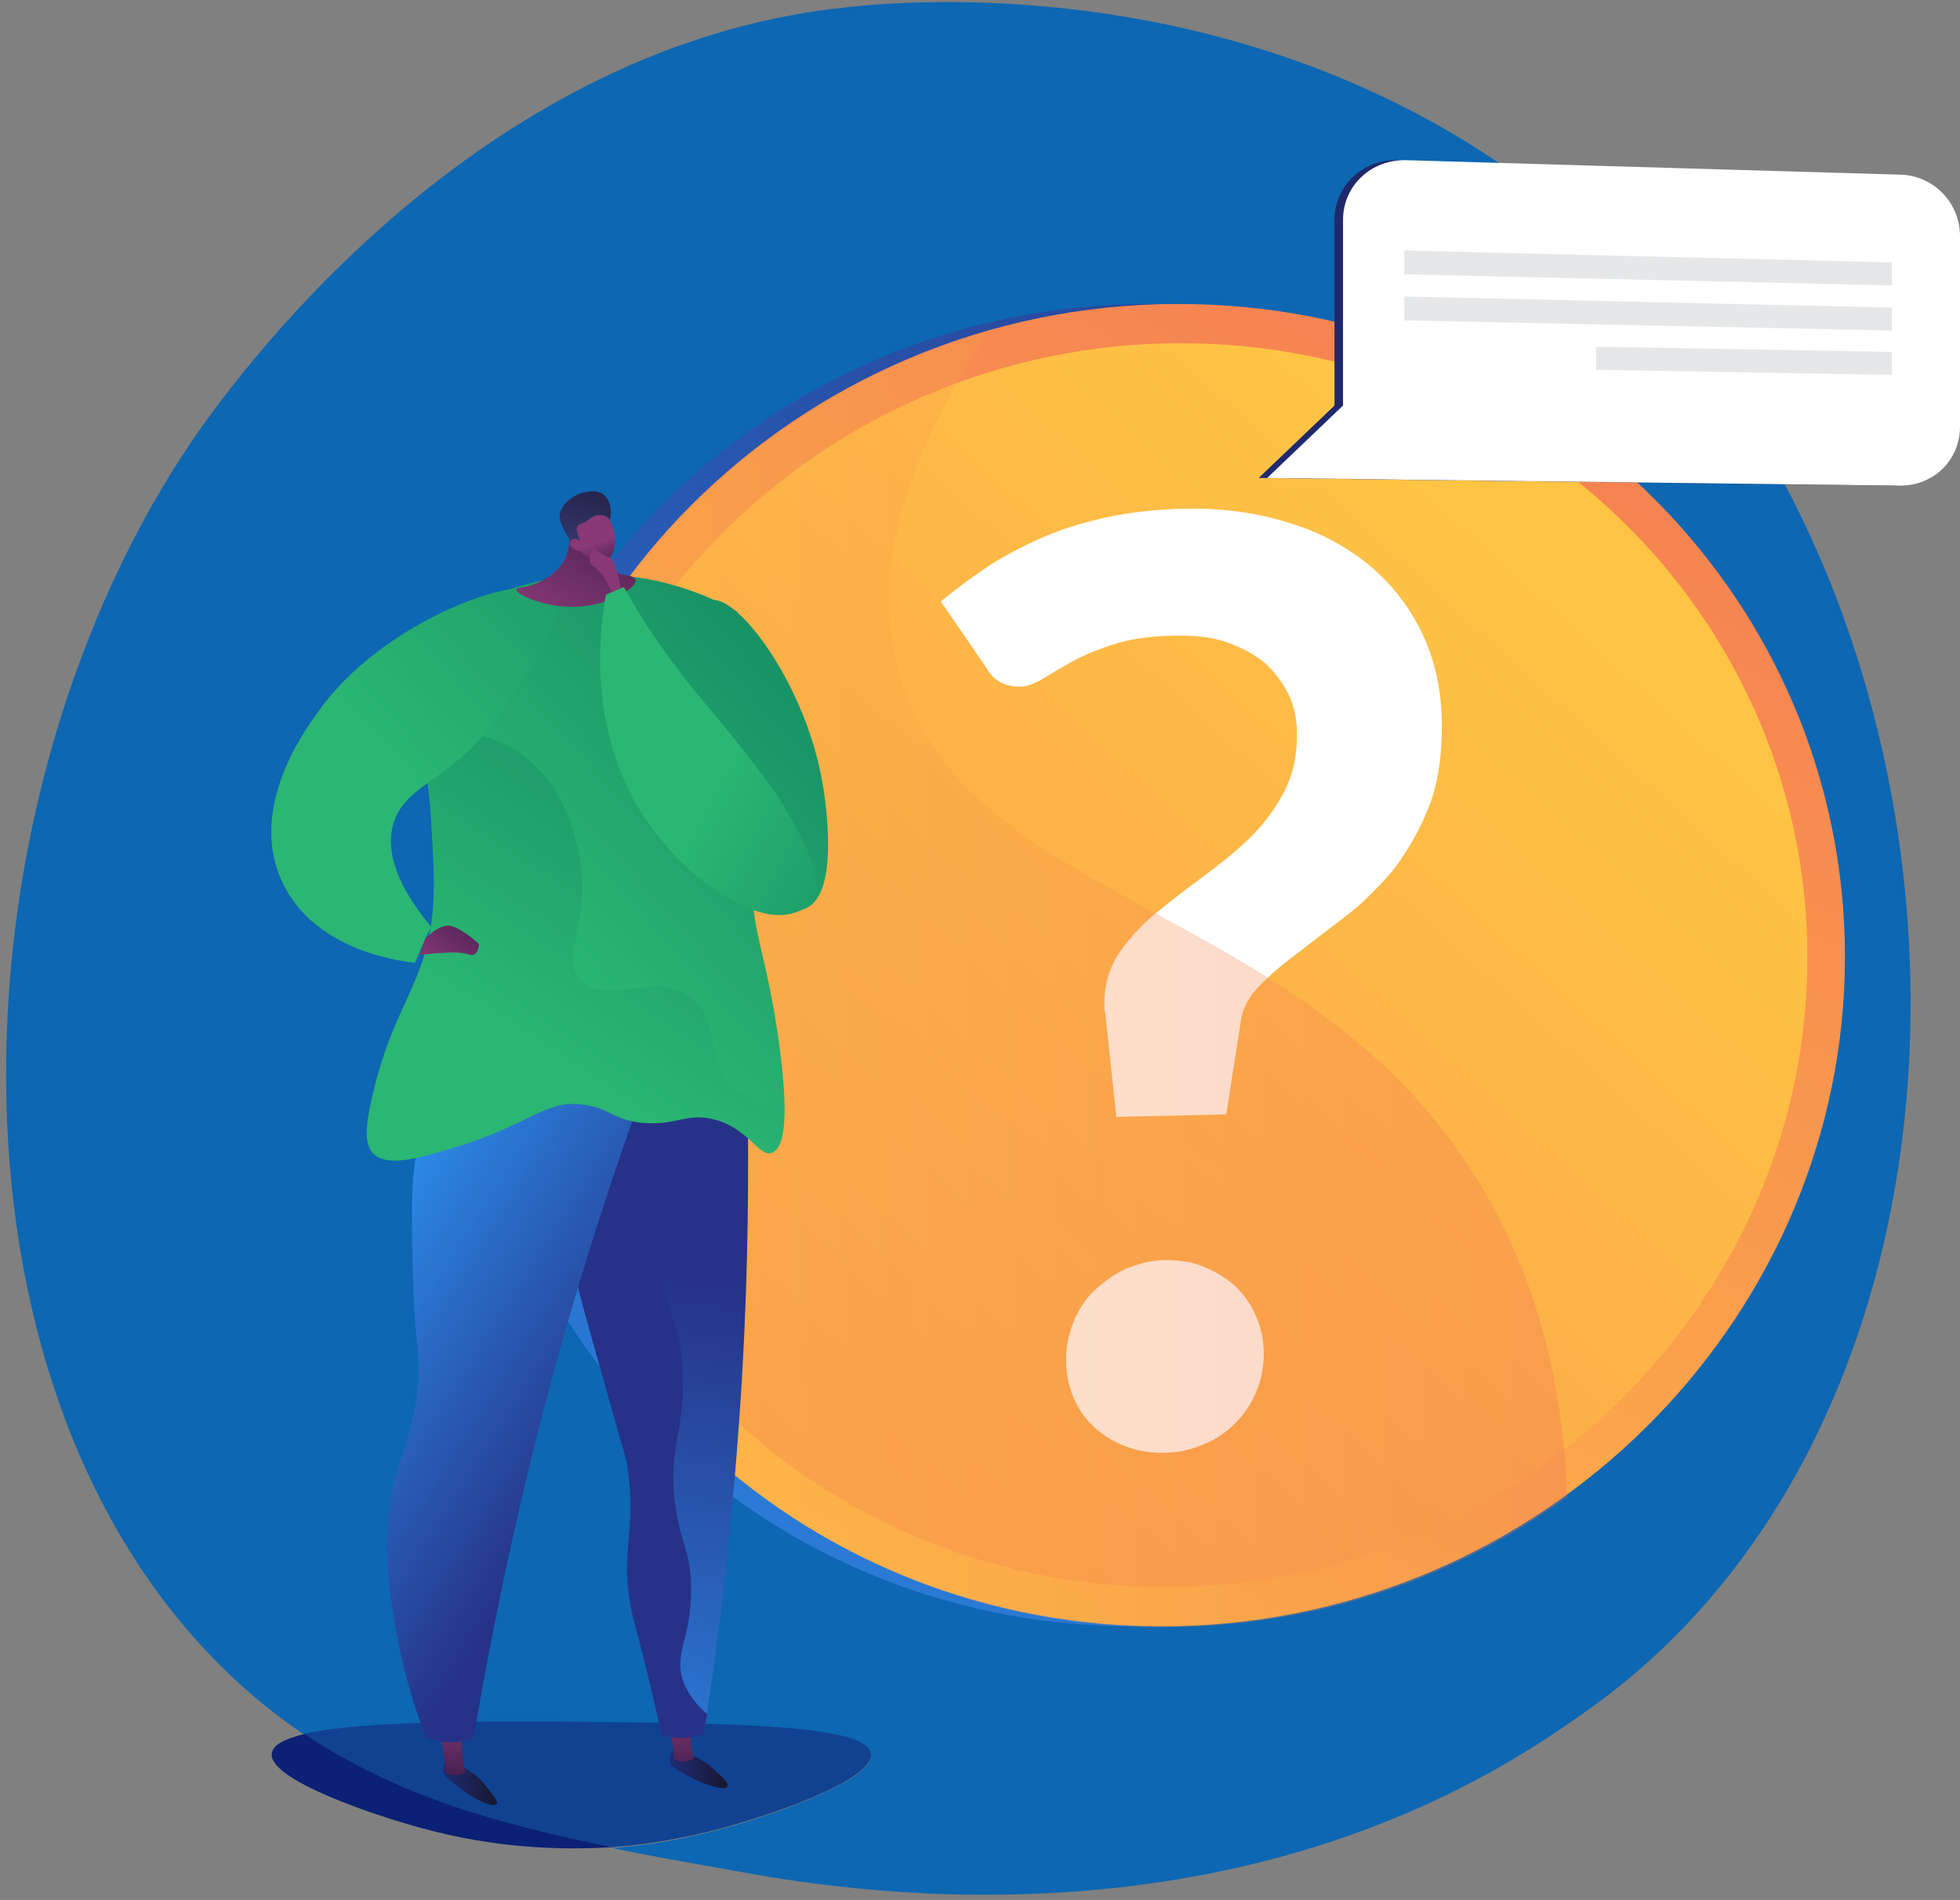 <svg width="230" height="223" viewBox="0 0 230 223" fill="none" xmlns="http://www.w3.org/2000/svg">
<rect x="0" y="0" width="230" height="223" fill="#808080" stroke="none"/>
<path d="M204.6 48.6C197.2 37.1 189.1 29.6 184.2 25.4C149.4 -3.8 106.7 0.1 99.8 0.8C99.1 0.9 98.3 1 97.2 1.1C52.7 6.9 24.8 48.2 21.5 53.3C-6.4 96 -8.2 164.8 28.3 197.8C30.7 200 33.2 201.9 35.7 203.6C42.8 201.9 58.1 202.1 69.8 202.2C85.4 202.3 101.7 202.5 102.2 205.9C102.7 208.9 90.3 213.3 83 215.1C80.1 215.8 76.3 216.6 71.8 216.9C76.1 217.8 80.6 218.6 85.2 219.4C98.9 222 143.4 229.4 182.3 203.5C186.3 200.8 191.5 197.3 197.3 191.3C231.9 155.6 231.8 90.6 204.6 48.6Z" fill="#0D67B2"/>
<path d="M31.9 205.8C31.4 208.9 44.3 213.2 49.6 214.6C58 216.9 65.6 217.2 72 216.8C58.7 214.1 46.7 210.8 35.8 203.5C33.4 204.1 32 204.8 31.9 205.8Z" fill="#0B2175"/>
<path d="M102.2 205.8C101.7 202.4 85.4 202.3 69.8 202.1C58.1 202 42.8 201.9 35.7 203.5C46.6 210.8 58.5 214.1 71.9 216.8C76.3 216.5 80.1 215.7 83.1 215C90.3 213.2 102.7 208.9 102.2 205.8Z" fill="#104291"/>
<path d="M213 112.3C213 153.7 179.4 188.8 136.6 190.8C92.1 192.8 54.8 158.6 54.8 114.2C54.8 69.8 92.1 34.7 136.6 35.7C179.5 36.6 213 70.9 213 112.3Z" fill="url(#paint0_linear_33_51)"/>
<path d="M216.5 112.3C216.5 153.7 182.9 188.8 140.1 190.8C95.6 192.8 58.3 158.6 58.3 114.2C58.3 69.8 95.6 34.7 140.1 35.7C183 36.6 216.5 70.9 216.5 112.3Z" fill="url(#paint1_linear_33_51)"/>
<path d="M212.1 112.4C212.1 151.4 180.4 184.4 140.1 186.2C98.3 188 63.3 155.8 63.3 114.2C63.3 72.6 98.3 39.5 140.1 40.3C180.5 41.1 212.1 73.4 212.1 112.4Z" fill="url(#paint2_linear_33_51)"/>
<path d="M110.4 70.6C112.2 69.1 114.1 67.7 116.2 66.3C118.3 65 120.6 63.8 123 62.8C125.4 61.8 128 61.1 130.9 60.5C133.7 60 136.8 59.7 140 59.7C144.4 59.7 148.4 60.4 152 61.6C155.6 62.8 158.7 64.6 161.2 66.8C163.7 69 165.7 71.7 167.1 74.8C168.5 77.9 169.2 81.4 169.2 85.2C169.2 88.9 168.7 92.2 167.6 94.9C166.5 97.6 165.1 100 163.5 102.1C161.8 104.1 160 105.9 158.1 107.4C156.1 108.9 154.3 110.3 152.5 111.7C150.7 113 149.2 114.3 147.9 115.6C146.6 116.9 145.8 118.3 145.6 119.9L143.9 130.8L131 131.1L129.7 118.9C129.6 118.7 129.6 118.4 129.6 118.3C129.6 118.1 129.6 117.9 129.6 117.7C129.6 115.5 130.2 113.6 131.3 111.9C132.4 110.3 133.8 108.7 135.5 107.3C137.2 105.9 139 104.5 140.9 103.1C142.8 101.7 144.6 100.3 146.3 98.7C148 97.1 149.4 95.3 150.5 93.3C151.6 91.3 152.2 89 152.2 86.3C152.2 84.5 151.9 82.9 151.2 81.5C150.5 80.1 149.6 78.9 148.4 77.8C147.2 76.8 145.7 76 144 75.4C142.3 74.8 140.5 74.6 138.5 74.6C135.6 74.6 133.1 74.9 131.1 75.5C129.1 76.1 127.4 76.8 125.9 77.6C124.5 78.4 123.3 79.1 122.3 79.7C121.3 80.3 120.4 80.6 119.7 80.6C117.8 80.6 116.5 79.8 115.7 78.3L110.4 70.6ZM125.1 159.6C125.1 158 125.4 156.6 126 155.1C126.6 153.7 127.4 152.4 128.5 151.4C129.6 150.4 130.8 149.5 132.2 148.9C133.6 148.3 135.2 147.9 136.8 147.9C138.4 147.9 139.9 148.1 141.3 148.7C142.7 149.3 143.9 150 145 151C146 152 146.8 153.1 147.4 154.5C148 155.9 148.3 157.3 148.3 158.9C148.3 160.5 148 162 147.4 163.4C146.8 164.8 146 166 145 167C144 168 142.8 168.9 141.3 169.5C139.9 170.1 138.4 170.5 136.8 170.5C135.2 170.6 133.6 170.3 132.2 169.8C130.8 169.3 129.5 168.5 128.5 167.6C127.4 166.6 126.6 165.5 126 164.1C125.4 162.7 125.1 161.2 125.1 159.6Z" fill="white"/>
<path opacity="0.3" d="M105.7 79.7C103.1 71.1 103.2 58.1 116 38.9C82.9 48.4 58.4 78.4 58.4 114.3C58.4 158.7 95.7 192.9 140.2 190.9C156.6 190.2 171.6 184.6 183.9 175.7C183.5 163.9 180.9 150.9 173.7 139C153.8 106 114 106.6 105.7 79.7Z" fill="url(#paint3_linear_33_51)"/>
<path d="M219.8 21.4L164 18.8C159.9 18.7 156.6 21.8 156.6 25.8V47.6L147.7 56.1L156.6 56.2L163.8 56.3L222 57C225.9 57 229 54 229 50.1V27.7C229 23.8 223.6 21.5 219.8 21.4Z" fill="url(#paint4_linear_33_51)"/>
<path d="M223 20.5L165 18.8C160.9 18.7 157.6 21.8 157.6 25.8V47.6L148.7 56.1L157.6 56.2L164.8 56.3L223 57C226.9 57 230 54 230 50.1V27.7C230 23.8 226.9 20.6 223 20.5Z" fill="white"/>
<g opacity="0.54">
<path d="M164.8 32.2L222 33.5V30.8L164.8 29.4V32.2Z" fill="#D1D3D4"/>
<path d="M164.8 37.6L222 38.8V36.1L164.8 34.8V37.6Z" fill="#D1D3D4"/>
<path d="M187.3 43.4L222 44V41.3L187.3 40.7V43.4Z" fill="#D1D3D4"/>
</g>
<path d="M79.2 205.2C79.2 205.2 78.6 205.7 78.6 206.6C78.6 206.9 78.7 207.1 78.9 207.3C79.4 207.7 80.5 208.4 82.1 209.1C84.5 210.1 85.3 210 85.4 209.6C85.5 209.2 84.3 208.1 83.2 207.2C82.3 206.3 79.2 205.2 79.2 205.2Z" fill="url(#paint5_linear_33_51)"/>
<path d="M78.4 201.5C78.4 201.5 79.1 205.1 79.1 206.4C79.1 206.4 80 207.2 81.4 206.4C81.4 206.4 80.7 203.1 81.1 201.8L78.4 201.5Z" fill="url(#paint6_linear_33_51)"/>
<path d="M52.7 206.4C52.7 206.4 52.1 206.8 52 207.7C52 208 52 208.2 52.2 208.4C52.6 208.8 53.6 209.7 55.1 210.7C57.3 212 58.1 212 58.3 211.7C58.5 211.4 57.4 210.1 56.5 209C55.6 208 52.7 206.4 52.7 206.4Z" fill="url(#paint7_linear_33_51)"/>
<path d="M51.6 203.1C51.6 203.1 52.3 206.7 52.3 208C52.3 208 53.2 208.8 54.6 208C54.6 208 53.9 204.7 54.3 203.4L51.6 203.1Z" fill="url(#paint8_linear_33_51)"/>
<path d="M87.7 126.7C87.9 137.5 87.8 149 87.1 161.2C86.2 176.5 84.6 190.6 82.6 203.5C81.9 203.7 80.9 203.9 79.7 203.9C78.9 203.9 78.1 203.8 77.6 203.6C77.3 202.1 76.8 199.8 76.1 196.9C74.9 191.8 74.6 191.1 74.2 189.4C72.6 182.1 74.7 180.1 73.7 172.6C73.5 171 73.4 171.1 71.2 163.2C68.5 153.3 67.1 148.4 66.4 144.6C64.7 134.5 63.8 129.4 66.7 126.3C70.4 122.3 79 122.9 87.7 126.7Z" fill="url(#paint9_linear_33_51)"/>
<path d="M80.2 197.4C79 194.1 81.1 192.4 81.1 186.6C81.1 181.6 79.6 181 79.1 175.4C78.7 170.3 79.8 168.8 80.1 164.1C80.7 155.2 77.1 152.2 76.5 145.4C76 140.7 76.9 133.9 83.1 125C76.1 122.8 69.7 123 66.7 126.4C63.9 129.5 64.7 134.6 66.4 144.7C67 148.5 68.4 153.4 71.2 163.3C73.4 171.2 73.5 171.1 73.7 172.7C74.7 180.2 72.6 182.2 74.2 189.5C74.6 191.3 74.9 191.9 76.1 197C76.8 199.8 77.3 202.1 77.6 203.7C78.2 203.8 78.9 203.9 79.7 204C80.9 204 81.9 203.8 82.6 203.6C82.7 202.8 82.8 202 83 201.2C81.8 200.2 80.8 198.9 80.2 197.4Z" fill="#263287"/>
<path d="M76.2 126C71.9 137.7 67.7 150.7 63.9 165C60.3 178.9 57.6 191.9 55.6 203.9C55 204.2 54 204.6 52.6 204.5C51.4 204.5 50.5 204.1 50 203.9C48.6 200.4 47.2 195.8 46.3 190.3C45.7 186.8 45.1 182.9 45.6 178C46.2 171.5 48 170.4 48.9 163.9C49.5 159.1 48.7 158.1 48.5 151.1C48.2 140.2 48 134.6 50.8 130.8C56.6 122.6 73.4 125.5 76.2 126Z" fill="url(#paint10_linear_33_51)"/>
<path d="M46.8 77.5C48.7 75.5 55.1 69.3 65.5 67.8C76.2 66.2 84.2 70.5 86.5 71.8C91 81.8 90.9 89 90 93.8C89.4 96.7 88.7 97.9 88.4 101.5C87.8 107.7 89.4 110.5 90.8 118.5C91.2 120.8 93.5 134.1 90.7 135.2C89.2 135.8 88 132.1 83.5 131.2C80.5 130.6 79.4 132 75.5 131.7C71.9 131.4 71.7 130.1 68.8 129.6C64.1 128.9 62.4 131.9 53.4 134.6C49 136 45.5 137 43.9 135.3C42.8 134.2 42.9 132.4 43.8 128.5C45.6 120.7 48 117.6 49.6 112.9C51.4 107.6 51.1 103.5 50.7 96.3C50.2 89.1 48.6 82.7 46.8 77.5Z" fill="url(#paint11_linear_33_51)"/>
<path d="M92 129.6C88.8 129.5 87 128.5 85.9 127.4C82.7 124.3 84.6 120 81.2 117.2C76.9 113.8 71.2 118.2 68.2 115.1C65.5 112.3 69.8 107.7 67.8 99.5C67.4 97.9 66.2 92.5 61.8 89C56.5 84.7 51.6 87 48.8 83.5C48.7 83.4 48.6 83.2 48.5 83.1C49.5 87.1 50.3 91.5 50.6 96.4C51 103.5 51.3 107.7 49.5 113C47.9 117.7 45.5 120.8 43.7 128.6C42.8 132.5 42.8 134.3 43.8 135.4C45.4 137 48.9 136 53.3 134.7C62.3 132 64 128.9 68.7 129.7C71.6 130.1 71.8 131.4 75.4 131.8C79.4 132.1 80.4 130.7 83.4 131.3C87.8 132.2 89 135.9 90.6 135.3C91.7 134.7 92.1 132.4 92 129.6Z" fill="url(#paint12_linear_33_51)"/>
<path d="M82 73C82.3 71.7 82.6 70.8 83.3 70.5C86.3 69.4 94.7 80.3 96.6 92.4C96.8 93.7 98.6 104.8 94.6 106.6C91.4 108 86.1 102.9 83.4 99.1C77.5 91 79.9 81.6 82 73Z" fill="url(#paint13_linear_33_51)"/>
<path d="M48.7 113C47.9 112.9 37.4 112 33.3 103.9C29 95.4 35.3 86.3 37.3 83.6C44.7 72.9 62 66.5 64.9 69.8C67 72.2 60.8 80.8 58 84.7C52.9 91.7 47.4 92 46.1 96.9C45.5 99.3 45.8 103 50.6 108.8C49.9 110.1 49.3 111.6 48.7 113Z" fill="url(#paint14_linear_33_51)"/>
<path d="M66.4 61C66.7 61.9 67.2 63.9 66.2 65.8C65.3 67.4 63.7 68.1 63.1 68.4C61.6 69.1 60.6 68.9 60.6 69.2C60.5 69.8 64.9 71.9 69.5 71C72.2 70.5 74.7 68.9 74.6 68.1C74.4 67.1 71 67.8 69.8 65.9C69 64.7 69.5 63 70.2 61.6C69.2 60.8 67.3 61.7 66.4 61Z" fill="url(#paint15_linear_33_51)"/>
<path d="M71.5 61.1C71.9 60.3 71.7 59 71 58.2C70.4 57.6 69.6 57.6 69.1 57.7C67.7 57.8 66.1 58.8 65.7 60.3C65.5 61.2 66.5 62.8 66.7 63.1C66.9 63.4 67.2 63.5 67.4 63.7C67.8 64 68.4 64.5 69.4 65.3C69.4 65 69.5 64.6 69.5 64.2C69.5 64 69.7 63.4 70 62.9C70.5 61.7 71.2 61.9 71.5 61.1Z" fill="url(#paint16_linear_33_51)"/>
<path d="M68.1 64.7C68.1 64.7 69.3 66.2 71.1 65.7C72.7 65.3 72.3 61.2 71.1 60.6C70.7 60.4 70 60.4 69.5 60.7C69.2 60.9 69.1 61 68.6 61.3C68.1 61.5 68 61.5 67.8 61.7C67.6 61.9 67.6 62.4 68.1 63.5C67.7 63.2 67.3 63.2 67.1 63.3C67.1 63.3 67 63.4 66.9 63.6C66.7 64 67.2 64.5 68.1 64.7Z" fill="url(#paint17_linear_33_51)"/>
<path d="M69.7 66.5C69.1 66.2 69.1 65.4 69.3 64.8C69.4 64.5 69.8 64.4 70 64.6C70.4 64.9 71 65.3 71.5 65.4C72.4 65.6 73.1 70.4 73.1 70.4L72.4 70.9C72.4 70.9 71.7 69.1 70.9 67.8C70.4 67.2 70 66.6 69.7 66.5Z" fill="url(#paint18_linear_33_51)"/>
<path d="M71.1 69.8L73.2 68.9C75.6 73.2 77.9 76.4 79.5 78.5C82.1 82 83.8 83.6 88.2 89.3C90.7 92.5 91.6 93.9 92.5 95.5C94.2 98.5 97.1 103.6 95.2 106C94.7 106.6 94.1 106.8 93.6 107C90.9 108.1 88 106.7 86.5 106C78.9 102.2 74.6 94.3 74.6 94.3C69 84.2 70.4 73.8 71.1 69.8Z" fill="url(#paint19_linear_33_51)"/>
<path d="M49.9 110.2C49.9 110.2 51.6 108.3 53 108.7C54.4 109.1 56.2 110.8 56.2 110.8C56.2 110.8 56.2 112.5 54.9 112C53.6 111.5 49.2 112.1 49.2 112.1L49.9 110.2Z" fill="url(#paint20_linear_33_51)"/>
<defs>
<linearGradient id="paint0_linear_33_51" x1="78.244" y1="219.661" x2="197.535" y2="-8.38" gradientUnits="userSpaceOnUse">
<stop offset="0.004" stop-color="#2B88E5"/>
<stop offset="1" stop-color="#263287"/>
</linearGradient>
<linearGradient id="paint1_linear_33_51" x1="81.765" y1="219.661" x2="201.056" y2="-8.38" gradientUnits="userSpaceOnUse">
<stop stop-color="#FFC444"/>
<stop offset="0.996" stop-color="#F36F56"/>
</linearGradient>
<linearGradient id="paint2_linear_33_51" x1="179.705" y1="66.841" x2="-27.929" y2="296.532" gradientUnits="userSpaceOnUse">
<stop stop-color="#FFC444"/>
<stop offset="0.996" stop-color="#F36F56"/>
</linearGradient>
<linearGradient id="paint3_linear_33_51" x1="58.372" y1="114.882" x2="183.848" y2="114.882" gradientUnits="userSpaceOnUse">
<stop stop-color="#FFC444"/>
<stop offset="0.996" stop-color="#F36F56"/>
</linearGradient>
<linearGradient id="paint4_linear_33_51" x1="147.698" y1="37.942" x2="229.03" y2="37.942" gradientUnits="userSpaceOnUse">
<stop stop-color="#212B73"/>
<stop offset="0.996" stop-color="#17172F"/>
</linearGradient>
<linearGradient id="paint5_linear_33_51" x1="78.624" y1="207.596" x2="85.464" y2="207.596" gradientUnits="userSpaceOnUse">
<stop stop-color="#212B73"/>
<stop offset="0.996" stop-color="#17172F"/>
</linearGradient>
<linearGradient id="paint6_linear_33_51" x1="81.115" y1="210.726" x2="79.358" y2="199.496" gradientUnits="userSpaceOnUse">
<stop stop-color="#311944"/>
<stop offset="1" stop-color="#893976"/>
</linearGradient>
<linearGradient id="paint7_linear_33_51" x1="51.958" y1="209.205" x2="58.328" y2="209.205" gradientUnits="userSpaceOnUse">
<stop stop-color="#212B73"/>
<stop offset="0.996" stop-color="#17172F"/>
</linearGradient>
<linearGradient id="paint8_linear_33_51" x1="53.19" y1="210.949" x2="53.001" y2="200.597" gradientUnits="userSpaceOnUse">
<stop stop-color="#311944"/>
<stop offset="1" stop-color="#893976"/>
</linearGradient>
<linearGradient id="paint9_linear_33_51" x1="67.778" y1="215.993" x2="76.06" y2="149.363" gradientUnits="userSpaceOnUse">
<stop offset="0.004" stop-color="#2B88E5"/>
<stop offset="1" stop-color="#263287"/>
</linearGradient>
<linearGradient id="paint10_linear_33_51" x1="39.871" y1="150.172" x2="70.926" y2="169.934" gradientUnits="userSpaceOnUse">
<stop offset="0.004" stop-color="#2B88E5"/>
<stop offset="1" stop-color="#263287"/>
</linearGradient>
<linearGradient id="paint11_linear_33_51" x1="63.516" y1="110.956" x2="100.972" y2="77.359" gradientUnits="userSpaceOnUse">
<stop stop-color="#2BB673"/>
<stop offset="0.996" stop-color="#148C64"/>
</linearGradient>
<linearGradient id="paint12_linear_33_51" x1="61.257" y1="121.978" x2="87.859" y2="81.322" gradientUnits="userSpaceOnUse">
<stop stop-color="#2BB673"/>
<stop offset="0.996" stop-color="#148C64"/>
</linearGradient>
<linearGradient id="paint13_linear_33_51" x1="63.742" y1="111.209" x2="101.199" y2="77.611" gradientUnits="userSpaceOnUse">
<stop stop-color="#2BB673"/>
<stop offset="0.996" stop-color="#148C64"/>
</linearGradient>
<linearGradient id="paint14_linear_33_51" x1="48.765" y1="92.628" x2="88.801" y2="56.716" gradientUnits="userSpaceOnUse">
<stop stop-color="#2BB673"/>
<stop offset="0.996" stop-color="#148C64"/>
</linearGradient>
<linearGradient id="paint15_linear_33_51" x1="74.938" y1="54.575" x2="64.586" y2="74.275" gradientUnits="userSpaceOnUse">
<stop stop-color="#311944"/>
<stop offset="1" stop-color="#893976"/>
</linearGradient>
<linearGradient id="paint16_linear_33_51" x1="67.281" y1="70.557" x2="70.55" y2="58.671" gradientUnits="userSpaceOnUse">
<stop stop-color="#444B8C"/>
<stop offset="0.996" stop-color="#26264F"/>
</linearGradient>
<linearGradient id="paint17_linear_33_51" x1="71.182" y1="67.729" x2="69.723" y2="63.823" gradientUnits="userSpaceOnUse">
<stop stop-color="#311944"/>
<stop offset="1" stop-color="#893976"/>
</linearGradient>
<linearGradient id="paint18_linear_33_51" x1="71.477" y1="71.888" x2="71.289" y2="69.629" gradientUnits="userSpaceOnUse">
<stop stop-color="#311944"/>
<stop offset="1" stop-color="#893976"/>
</linearGradient>
<linearGradient id="paint19_linear_33_51" x1="84.948" y1="90.052" x2="112.455" y2="104.297" gradientUnits="userSpaceOnUse">
<stop stop-color="#2BB673"/>
<stop offset="0.996" stop-color="#148C64"/>
</linearGradient>
<linearGradient id="paint20_linear_33_51" x1="57.664" y1="104.569" x2="50.606" y2="114.074" gradientUnits="userSpaceOnUse">
<stop stop-color="#311944"/>
<stop offset="1" stop-color="#893976"/>
</linearGradient>
</defs>
</svg>
